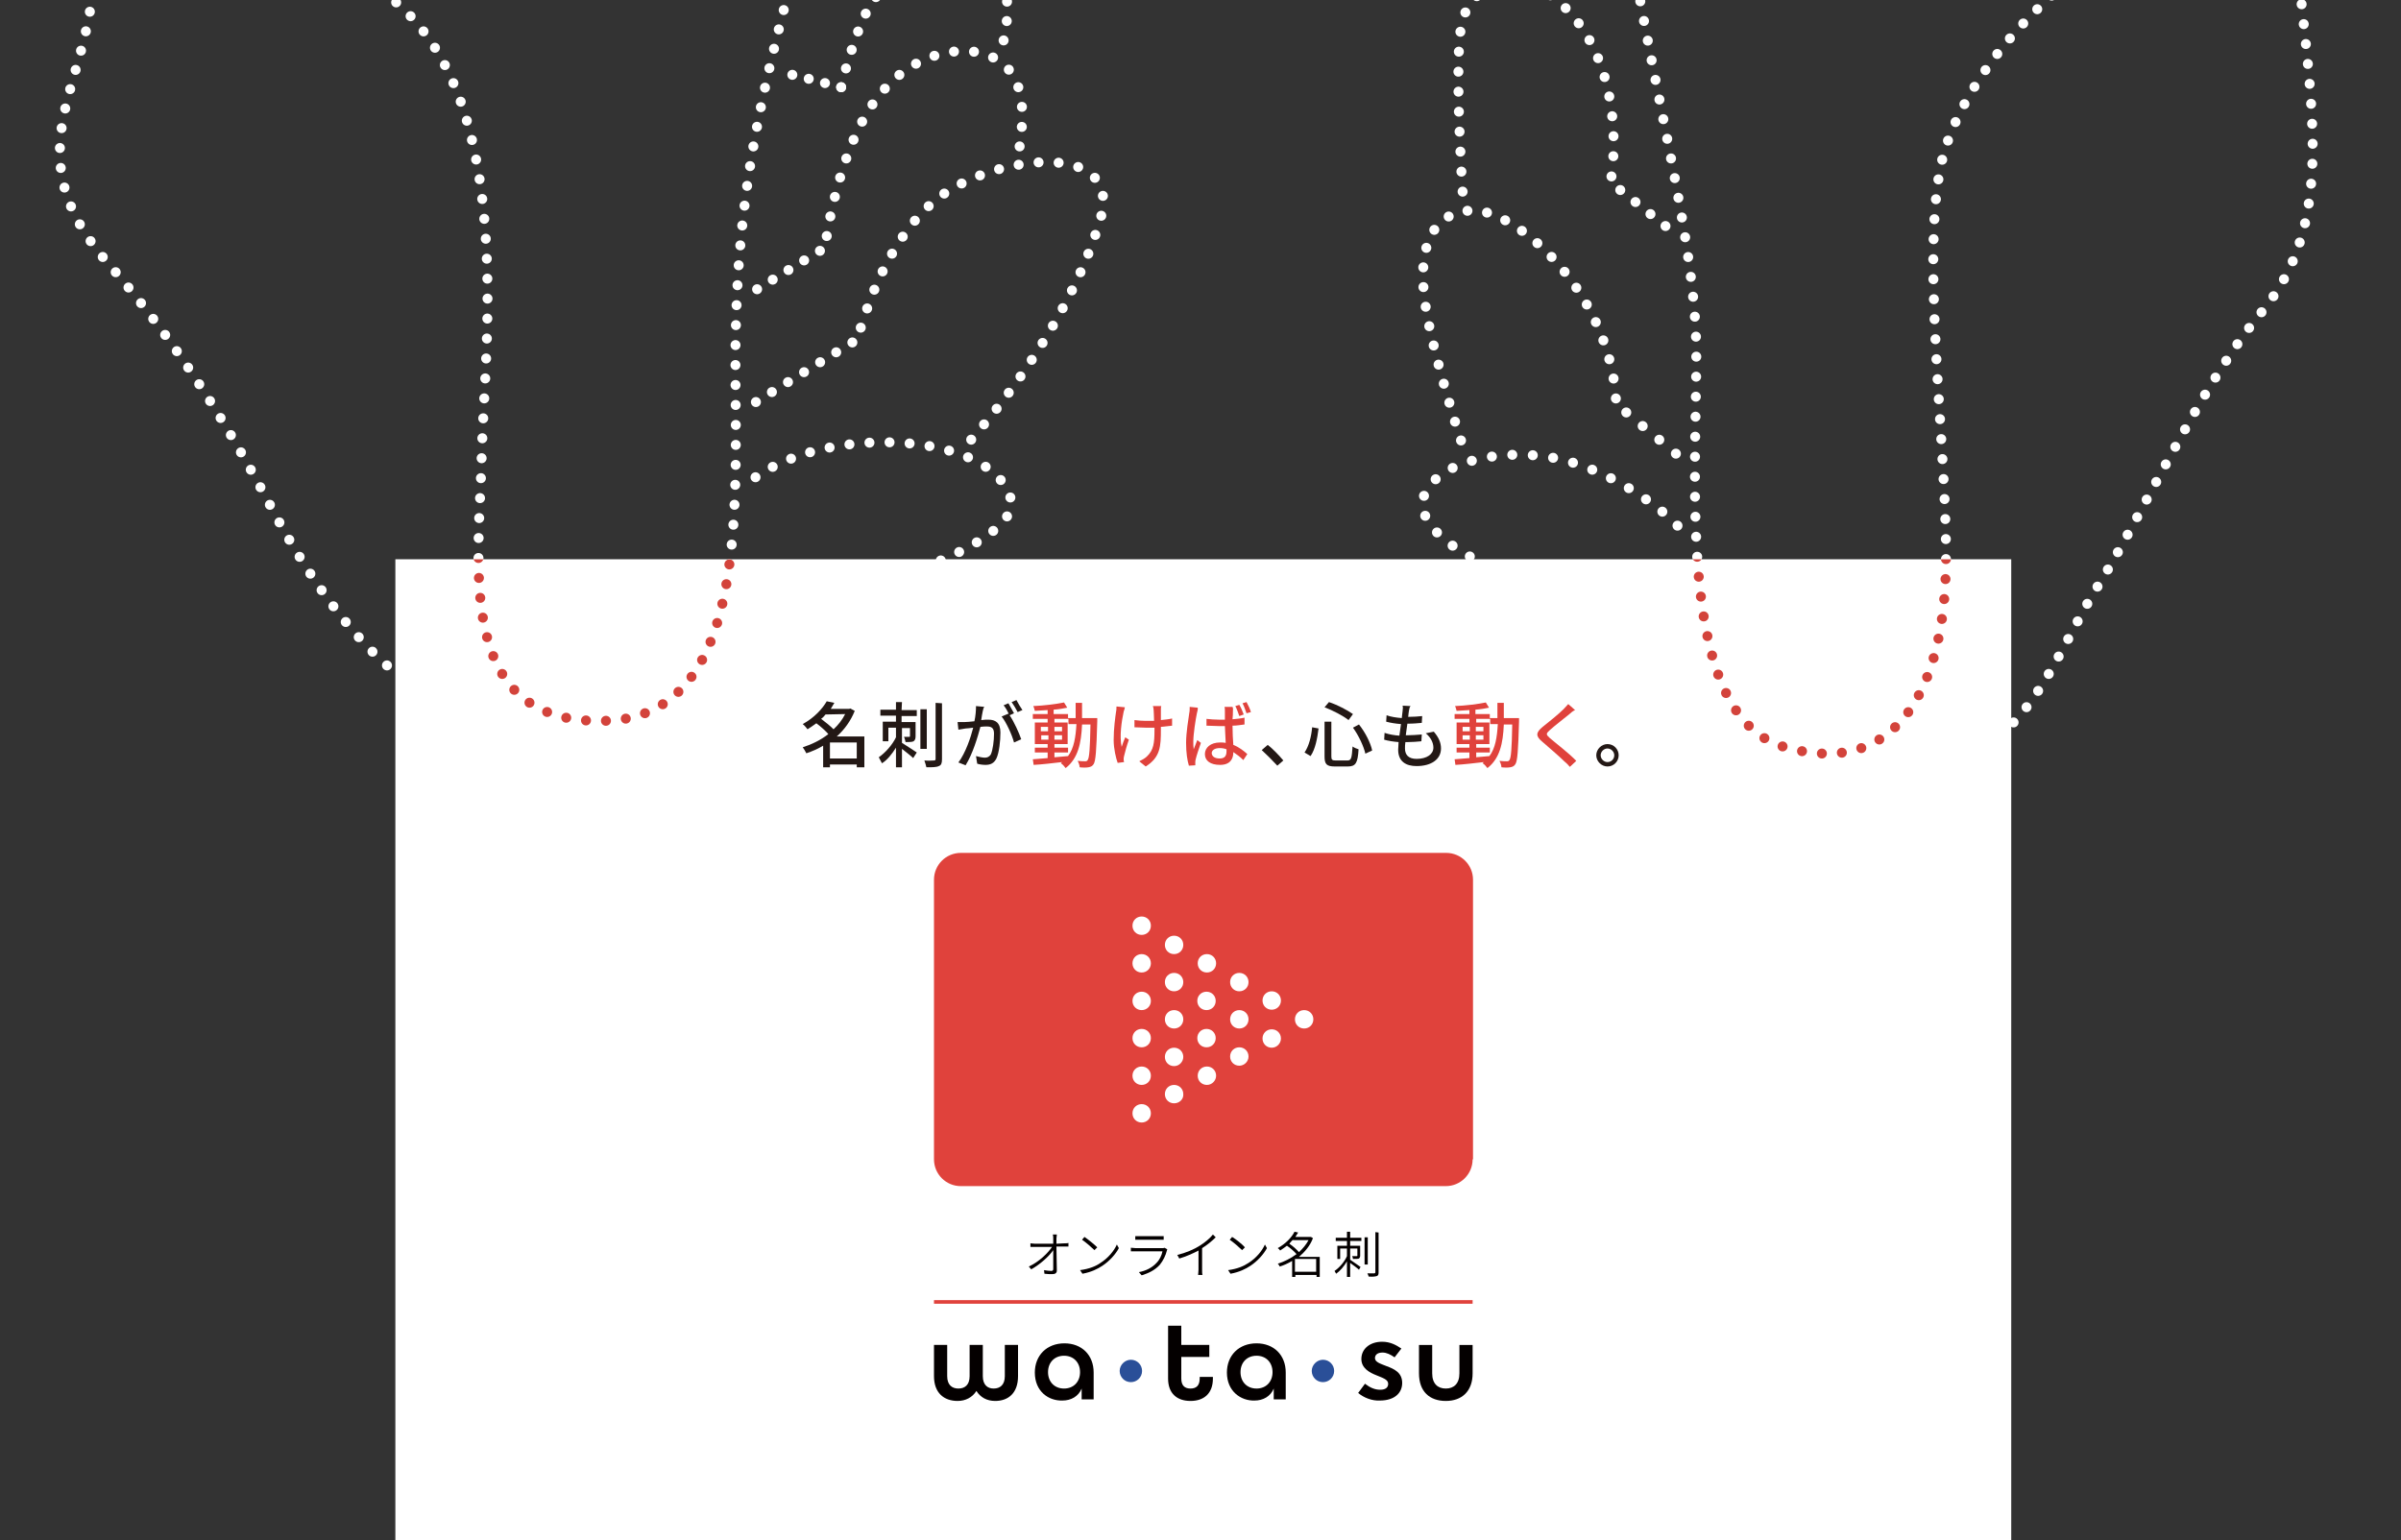 <?xml version="1.0" encoding="utf-8"?>
<!-- Generator: Adobe Illustrator 23.0.2, SVG Export Plug-In . SVG Version: 6.00 Build 0)  -->
<svg version="1.1" id="レイヤー_1" xmlns="http://www.w3.org/2000/svg" xmlns:xlink="http://www.w3.org/1999/xlink" x="0px"
	 y="0px" viewBox="0 0 600 385" style="enable-background:new 0 0 600 385;" xml:space="preserve">
<rect x="0" y="0" width="600" height="385" fill="#333333" stroke="none"/>
<style type="text/css">
	.st0{fill:none;}
	.st1{fill:none;stroke:#FFFFFF;stroke-width:2.5;stroke-linecap:round;stroke-linejoin:round;}
	.st2{fill:none;stroke:#FFFFFF;stroke-width:2.5;stroke-linecap:round;stroke-linejoin:round;stroke-dasharray:0,5.003;}
	.st3{fill:none;stroke:#FFFFFF;stroke-width:2.5;stroke-linecap:round;stroke-linejoin:round;stroke-dasharray:0,5;}
	.st4{fill:none;stroke:#FFFFFF;stroke-width:2.5;stroke-linecap:round;stroke-linejoin:round;stroke-dasharray:0,5.122;}
	.st5{fill:none;stroke:#FFFFFF;stroke-width:2.5;stroke-linecap:round;stroke-linejoin:round;stroke-dasharray:0,4.944;}
	.st6{fill:none;stroke:#FFFFFF;stroke-width:2.5;stroke-linecap:round;stroke-linejoin:round;stroke-dasharray:0,5.38;}
	.st7{fill:none;stroke:#FFFFFF;stroke-width:2.5;stroke-linecap:round;stroke-linejoin:round;stroke-dasharray:0,5;}
	.st8{fill:none;stroke:#FFFFFF;stroke-width:2.5;stroke-linecap:round;stroke-linejoin:round;stroke-dasharray:0,4.806;}
	.st9{fill:none;stroke:#FFFFFF;stroke-width:2.5;stroke-linecap:round;stroke-linejoin:round;stroke-dasharray:0,4.848;}
	.st10{fill:none;stroke:#FFFFFF;stroke-width:2.5;stroke-linecap:round;stroke-linejoin:round;stroke-dasharray:0,4.991;}
	.st11{fill:none;stroke:#FFFFFF;stroke-width:2.5;stroke-linecap:round;stroke-linejoin:round;stroke-dasharray:0,5.021;}
	.st12{fill:none;stroke:#FFFFFF;stroke-width:2.5;stroke-linecap:round;stroke-linejoin:round;stroke-dasharray:0,4.722;}
	.st13{fill:none;stroke:#FFFFFF;stroke-width:2.5;stroke-linecap:round;stroke-linejoin:round;stroke-dasharray:0,5.018;}
	.st14{fill:none;stroke:#FFFFFF;stroke-width:2.5;stroke-linecap:round;stroke-linejoin:round;stroke-dasharray:0,4.601;}
	.st15{fill:none;stroke:#FFFFFF;stroke-width:2.5;stroke-linecap:round;stroke-linejoin:round;stroke-dasharray:0,5.014;}
	.st16{fill:none;stroke:#FFFFFF;stroke-width:2.5;stroke-linecap:round;stroke-linejoin:round;stroke-dasharray:0,4.196;}
	.st17{fill:none;stroke:#FFFFFF;stroke-width:2.5;stroke-linecap:round;stroke-linejoin:round;stroke-dasharray:0,4.858;}
	.st18{fill:none;stroke:#FFFFFF;stroke-width:2.5;stroke-linecap:round;stroke-linejoin:round;stroke-dasharray:0,4.993;}
	.st19{fill:#FFFFFF;}
	.st20{fill:#231815;}
	.st21{fill:#E0423C;}
	.st22{fill:#040000;}
	.st23{fill:#2A4F98;}
	.st24{clip-path:url(#SVGID_2_);}
	.st25{fill:none;stroke:#D3433B;stroke-width:2.5;stroke-linecap:round;stroke-linejoin:round;}
	.st26{fill:none;stroke:#D3433B;stroke-width:2.5;stroke-linecap:round;stroke-linejoin:round;stroke-dasharray:0,5.003;}
	.st27{fill:none;stroke:#D3433B;stroke-width:2.5;stroke-linecap:round;stroke-linejoin:round;stroke-dasharray:0,4.991;}
</style>
<g>
	<g>
		<g>
			<line class="st0" x1="515" y1="-3.1" x2="515" y2="-3.1"/>
		</g>
		<g>
			<g>
				<line class="st1" x1="512.7" y1="-1.1" x2="512.7" y2="-1.1"/>
				<path class="st2" d="M509.1,2.3c-6.8,6.6-17.5,18.9-22.7,33.9c-7.8,22.7,0.9,78.3-0.2,108s-13.5,50.4-40.4,42.5
					c-26.8-7.9-21.9-64.9-21.9-98.5S407,2.2,402.4-51.9c-4.7-54.1,32.8-111.1,50.4-147c14-28.6,57.4-133,97.5-242.2
					c34.5-94,59.7-154,66.1-169"/>
				<line class="st1" x1="617.4" y1="-612.4" x2="617.4" y2="-612.4"/>
			</g>
		</g>
		<g>
			<line class="st0" x1="618" y1="-613.8" x2="618" y2="-613.8"/>
		</g>
	</g>
</g>
<g>
	<g>
		<line class="st3" x1="473.3" y1="185.3" x2="473.3" y2="185.3"/>
		<path class="st3" d="M476,186.6c26.6,11.4,37.1-22.5,48-39.7c11.2-17.7,25.8-50.4,41.1-68.8c15.2-18.4,14.1-40.3,10.7-71.1
			c-2.8-25.1-7.3-76-8.9-97.7c-1.9-25.7-9.6-54.6,24-125.5c31.8-67,109.3-201.6,117.8-216.2"/>
		<line class="st3" x1="709.4" y1="-433.6" x2="709.4" y2="-433.6"/>
	</g>
</g>
<g>
	<g>
		<g>
			<line class="st0" x1="369.9" y1="140.5" x2="369.9" y2="140.5"/>
		</g>
		<g>
			<g>
				<line class="st1" x1="367.3" y1="139.1" x2="367.3" y2="139.1"/>
				<path class="st4" d="M363,136.4c-4.6-3.3-9.3-8.2-6.8-13.3c4.5-9,23.2-11.7,36.7-7.5c10.7,3.3,19.7,9.7,24.5,14"/>
				<line class="st1" x1="419.2" y1="131.4" x2="419.2" y2="131.4"/>
			</g>
		</g>
		<g>
			<line class="st0" x1="421.5" y1="133.9" x2="421.5" y2="133.9"/>
		</g>
	</g>
</g>
<g>
	<g>
		<g>
			<line class="st0" x1="366.1" y1="112.9" x2="366.1" y2="112.9"/>
		</g>
		<g>
			<g>
				<line class="st1" x1="365.1" y1="110.1" x2="365.1" y2="110.1"/>
				<path class="st5" d="M363.6,105.4c-2.6-8.5-6.6-22.2-7.6-30.7c-1.7-12.9,1.9-21.9,12.1-22.1c9.8-0.2,32.1,17.8,35.5,44.5"/>
				<line class="st1" x1="403.8" y1="99.6" x2="403.8" y2="99.6"/>
			</g>
		</g>
		<g>
			<line class="st0" x1="403.9" y1="101.2" x2="403.9" y2="101.2"/>
		</g>
		<g>
			<g>
				<line class="st1" x1="406.4" y1="103.1" x2="406.4" y2="103.1"/>
				<line class="st6" x1="410.5" y1="106.5" x2="416.8" y2="111.7"/>
				<line class="st1" x1="418.8" y1="113.4" x2="418.8" y2="113.4"/>
			</g>
		</g>
		<g>
			<line class="st0" x1="420.9" y1="115.1" x2="420.9" y2="115.1"/>
		</g>
	</g>
</g>
<g>
	<g>
		<g>
			<line class="st0" x1="365.8" y1="52.6" x2="365.8" y2="52.6"/>
		</g>
		<g>
			<g>
				<line class="st1" x1="365.5" y1="47.9" x2="365.5" y2="47.9"/>
				<path class="st7" d="M365.2,42.9c-0.6-11.2-1.4-30.6,0.1-37.1c2-9.2,13.1-14.9,24.3-5.3C400,9.4,404.4,25.6,403,41.6"/>
				<line class="st1" x1="402.7" y1="44.1" x2="402.7" y2="44.1"/>
			</g>
		</g>
		<g>
			<line class="st0" x1="402.5" y1="45.6" x2="402.5" y2="45.6"/>
		</g>
		<g>
			<g>
				<line class="st1" x1="404.9" y1="47.5" x2="404.9" y2="47.5"/>
				<line class="st8" x1="408.7" y1="50.5" x2="414.3" y2="55"/>
				<line class="st1" x1="416.2" y1="56.5" x2="416.2" y2="56.5"/>
			</g>
		</g>
		<g>
			<line class="st0" x1="419" y1="58.7" x2="419" y2="58.7"/>
		</g>
	</g>
</g>
<g>
	<g>
		<g>
			<line class="st0" x1="369.8" y1="-4.9" x2="369.8" y2="-4.9"/>
		</g>
		<g>
			<g>
				<line class="st1" x1="369.6" y1="-7.8" x2="369.6" y2="-7.8"/>
				<path class="st9" d="M369.4-12.6c-0.1-5.3,0-11.7,1.4-14.1c2.6-4.3,15.4-15.5,31.3,12.7"/>
				<line class="st1" x1="403.2" y1="-11.9" x2="403.2" y2="-11.9"/>
			</g>
		</g>
		<g>
			<line class="st0" x1="406.2" y1="-7.2" x2="406.2" y2="-7.2"/>
		</g>
	</g>
</g>
<g>
	<g>
		<g>
			<line class="st0" x1="92.4" y1="-4" x2="92.4" y2="-4"/>
		</g>
		<g>
			<g>
				<line class="st1" x1="95" y1="-2.4" x2="95" y2="-2.4"/>
				<path class="st10" d="M99,0.6c30.1,25.7,22,86.8,21.4,112.6c-0.6,27.4-7.4,67.9,30.6,67c38-0.9,32.4-58.5,32.8-94.4
					c0.5-35.9,5.6-62.1,18.7-107.3c13.1-45.3,5.7-81.7-0.5-105.9c-10.3-40.4-34.5-87.7-53.2-139.4c-18.4-50.9-63.6-265.5-85-354.8"
					/>
				<line class="st1" x1="63.2" y1="-624" x2="63.2" y2="-624"/>
			</g>
		</g>
		<g>
			<line class="st0" x1="62.9" y1="-625.4" x2="62.9" y2="-625.4"/>
		</g>
	</g>
</g>
<g>
	<g>
		<g>
			<line class="st0" x1="186.4" y1="121.1" x2="186.4" y2="121.1"/>
		</g>
		<g>
			<g>
				<line class="st1" x1="188.8" y1="119.3" x2="188.8" y2="119.3"/>
				<path class="st11" d="M193.1,116.7c4.3-2.2,10.6-4.6,19-5.6c18.8-2.3,37.2,2.8,40.3,13.1c0,0,4.3,5.9-15,14.9"/>
				<line class="st1" x1="235.1" y1="140.1" x2="235.1" y2="140.1"/>
			</g>
		</g>
		<g>
			<line class="st0" x1="233.7" y1="140.7" x2="233.7" y2="140.7"/>
		</g>
	</g>
</g>
<g>
	<g>
		<g>
			<line class="st0" x1="186.3" y1="102" x2="186.3" y2="102"/>
		</g>
		<g>
			<g>
				<line class="st1" x1="188.9" y1="100.5" x2="188.9" y2="100.5"/>
				<line class="st12" x1="192.9" y1="98" x2="211" y2="86.8"/>
				<line class="st1" x1="213" y1="85.6" x2="213" y2="85.6"/>
			</g>
		</g>
		<g>
			<line class="st0" x1="214.3" y1="84.8" x2="214.3" y2="84.8"/>
		</g>
		<g>
			<g>
				<line class="st1" x1="215.1" y1="81.9" x2="215.1" y2="81.9"/>
				<path class="st13" d="M216.7,77.1c2.7-7.7,8-19.3,16.5-26.6c13.5-11.7,47.8-16.3,41.8,4.2c-7,23.8-24.1,45.6-30.7,53.3"/>
				<line class="st1" x1="242.7" y1="109.9" x2="242.7" y2="109.9"/>
			</g>
		</g>
		<g>
			<line class="st0" x1="241.7" y1="111.1" x2="241.7" y2="111.1"/>
		</g>
	</g>
</g>
<g>
	<g>
		<g>
			<line class="st0" x1="186.8" y1="73.8" x2="186.8" y2="73.8"/>
		</g>
		<g>
			<g>
				<line class="st1" x1="189.2" y1="72.3" x2="189.2" y2="72.3"/>
				<line class="st14" x1="193.1" y1="69.9" x2="202.9" y2="63.9"/>
				<line class="st1" x1="204.9" y1="62.7" x2="204.9" y2="62.7"/>
			</g>
		</g>
		<g>
			<line class="st0" x1="206.1" y1="62" x2="206.1" y2="62"/>
		</g>
		<g>
			<g>
				<line class="st1" x1="206.6" y1="59" x2="206.6" y2="59"/>
				<path class="st15" d="M207.5,54.1c1.5-7.1,4.3-17.8,9.3-26.1c9.5-15.7,23.8-16.6,29.9-14.3c5.6,2.2,10.1,7,8.4,20.5"/>
				<line class="st1" x1="254.8" y1="36.6" x2="254.8" y2="36.6"/>
			</g>
		</g>
		<g>
			<line class="st0" x1="251.4" y1="41.1" x2="251.4" y2="41.1"/>
		</g>
	</g>
</g>
<g>
	<g>
		<g>
			<line class="st0" x1="195" y1="17.2" x2="195" y2="17.2"/>
		</g>
		<g>
			<g>
				<line class="st1" x1="198" y1="18.7" x2="198" y2="18.7"/>
				<line class="st16" x1="202.1" y1="19.7" x2="208.2" y2="21.3"/>
				<line class="st1" x1="210.2" y1="21.8" x2="210.2" y2="21.8"/>
			</g>
		</g>
		<g>
			<line class="st0" x1="209.7" y1="24.7" x2="209.7" y2="24.7"/>
		</g>
		<g>
			<g>
				<line class="st1" x1="210.2" y1="21.8" x2="210.2" y2="21.8"/>
				<path class="st17" d="M211.4,17.1c0.9-3.1,2.1-6.9,3.7-11c4.4-10.9,15.1-19.8,28-17.4c9.4,1.7,9.1,12.9,8.2,19"/>
				<line class="st1" x1="250.8" y1="10.1" x2="250.8" y2="10.1"/>
			</g>
		</g>
		<g>
			<line class="st0" x1="250.4" y1="12.2" x2="250.4" y2="12.2"/>
		</g>
	</g>
</g>
<g>
	<g>
		<g>
			<line class="st0" x1="-152.7" y1="-633.8" x2="-152.7" y2="-633.8"/>
		</g>
		<g>
			<g>
				<line class="st1" x1="-151.4" y1="-631.1" x2="-151.4" y2="-631.1"/>
				<path class="st18" d="M-149.3-626.6c19.8,41.5,118.8,249.9,147.8,320.4c32.2,78.4,40.6,102.5,38.3,160.7
					c-1.7,42.3-9.4,130.2-16,156.1c-4.6,18.1-13,33.3,6.2,55.2c19.1,21.9,31.7,43.9,41.1,61.6c8.9,16.8,29,49.1,52.9,50.8"/>
				<line class="st1" x1="123.5" y1="178.3" x2="123.5" y2="178.3"/>
			</g>
		</g>
		<g>
			<line class="st0" x1="124.9" y1="178.2" x2="124.9" y2="178.2"/>
		</g>
	</g>
</g>
<rect x="98.8" y="139.8" class="st19" width="403.8" height="245.2"/>
<g>
	<path class="st20" d="M215.8,191.8h-1.7v-0.7h-6.7v0.7h-1.7v-5.4c-1.3,0.8-2.7,1.4-4.2,1.9c-0.2-0.4-0.6-1.1-0.9-1.5
		c2.2-0.7,4.5-1.8,6.4-3.3c-0.7-0.8-1.9-1.9-3-2.7c-0.7,0.5-1.4,1-2.2,1.5c-0.3-0.4-0.8-1-1.2-1.3c2.9-1.6,4.9-3.8,6-5.7l1.9,0.4
		c-0.3,0.5-0.6,1-0.9,1.5h4.6l0.3-0.1l1.1,0.6c-1,2.5-2.6,4.7-4.5,6.4h6.9v7.7L215.8,191.8L215.8,191.8z M206.3,178.6
		c-0.3,0.4-0.7,0.8-1.1,1.1c1.1,0.8,2.3,1.8,3.1,2.6c1.2-1.1,2.2-2.4,2.9-3.8L206.3,178.6L206.3,178.6z M214.1,189.6v-4h-6.7v4
		H214.1z"/>
	<path class="st20" d="M225.3,177.5h3.8v1.5h-3.8v1.5h3.5v3.5c0,0.6-0.1,1-0.5,1.3c-0.4,0.2-1.1,0.2-2,0.2c-0.1-0.4-0.2-0.9-0.4-1.3
		c0.6,0,1.1,0,1.3,0s0.2-0.1,0.2-0.2v-2h-2v3.7c1,0.6,3.1,2,3.7,2.4l-0.9,1.4c-0.6-0.6-1.8-1.5-2.8-2.3v4.6h-1.5v-4.9
		c-1,1.6-2.2,3.1-3.5,3.9c-0.2-0.4-0.6-1.1-0.8-1.5c1.6-1.1,3.4-3.1,4.3-5v-2.4H222v3.4h-1.4v-4.9h3.3v-1.5H220v-1.5h3.9v-1.9h1.5
		L225.3,177.5L225.3,177.5z M231.6,187.2H230v-9.9h1.6V187.2z M235.4,175.8v14c0,1-0.2,1.5-0.8,1.7c-0.6,0.3-1.6,0.3-3.1,0.3
		c-0.1-0.4-0.3-1.2-0.5-1.7c1.1,0.1,2.1,0,2.4,0c0.3,0,0.4-0.1,0.4-0.4v-14L235.4,175.8L235.4,175.8z"/>
	<path class="st20" d="M245.6,177.7c-0.1,0.6-0.3,1.4-0.4,2.3c0.7-0.1,1.4-0.1,1.8-0.1c1.7,0,3,0.7,3,3.2c0,2.1-0.3,5-1,6.5
		c-0.6,1.2-1.5,1.6-2.7,1.6c-0.7,0-1.5-0.1-2.1-0.3l-0.3-1.9c0.7,0.2,1.7,0.4,2.2,0.4c0.6,0,1.1-0.2,1.5-0.8
		c0.5-1.1,0.8-3.4,0.8-5.2c0-1.5-0.7-1.8-1.8-1.8c-0.4,0-1,0-1.6,0.1c-0.7,2.6-1.9,6.7-3.7,9.6l-1.8-0.7c1.8-2.4,3.1-6.3,3.7-8.7
		c-0.8,0.1-1.5,0.2-1.9,0.2c-0.4,0.1-1.3,0.2-1.8,0.3l-0.2-1.9c0.6,0,1.1,0,1.7,0c0.6,0,1.5-0.1,2.5-0.2c0.3-1.3,0.4-2.7,0.4-3.8
		l2.1,0.2C245.8,176.8,245.7,177.3,245.6,177.7z M253.4,178.3l-1.1,0.5c1.1,1.6,2.4,4.5,2.9,6l-1.8,0.8c-0.5-1.9-1.9-5-3.1-6.5
		l1.7-0.7l0.1,0.1c-0.3-0.7-0.8-1.6-1.3-2.2l1.2-0.5C252.4,176.5,253,177.6,253.4,178.3z M255.5,177.5l-1.2,0.5
		c-0.4-0.8-1-1.8-1.5-2.5l1.2-0.5C254.4,175.8,255.1,176.9,255.5,177.5z"/>
	<path class="st21" d="M274.2,179.5c0,0,0,0.6,0,0.8c-0.2,7.4-0.4,9.9-0.9,10.7c-0.3,0.5-0.7,0.7-1.3,0.8c-0.5,0.1-1.4,0.1-2.2,0
		c0-0.4-0.2-1.1-0.5-1.6c0.8,0.1,1.6,0.1,1.9,0.1s0.5-0.1,0.6-0.3c0.4-0.5,0.6-2.8,0.7-8.9h-2.1c-0.2,4.7-1,8.5-4.1,10.9
		c-0.3-0.4-0.8-1-1.2-1.2c0.1-0.1,0.2-0.2,0.3-0.3c-2.6,0.3-5.1,0.6-7.1,0.7l-0.2-1.4c1-0.1,2.3-0.2,3.7-0.3v-1.4h-3.2v-1.2h3.2V186
		h-3.2v-5.4h3.2v-0.9h-3.7v-1.2h3.7v-1c-1.1,0.1-2.2,0.1-3.2,0.2c-0.1-0.3-0.2-0.9-0.4-1.2c2.6-0.1,5.8-0.5,7.7-0.9l0.8,1.3
		c-0.9,0.2-2.1,0.4-3.4,0.5v1.1h3.6v1h1.9c0-1.2,0-2.5,0-3.8h1.6c0,1.3,0,2.6,0,3.8L274.2,179.5L274.2,179.5z M260.1,182.8h1.8v-1.1
		h-1.8V182.8z M262,184.9v-1.1h-1.8v1.1H262z M263.5,189.3c1.1-0.1,2.3-0.2,3.4-0.3c1.5-2,1.9-4.7,2.1-8h-2v-1.3h-3.5v0.9h3.3v5.4
		h-3.3v0.9h3.4v1.2h-3.4V189.3z M265.4,182.8v-1.1h-1.9v1.1H265.4z M263.5,183.8v1.1h1.9v-1.1H263.5z"/>
	<path class="st21" d="M280.8,177.9c-0.5,2.3-1.1,6.2-0.5,8.8c0.2-0.7,0.6-1.7,0.9-2.4l0.9,0.6c-0.5,1.4-1,3.2-1.2,4.1
		c-0.1,0.3-0.1,0.6-0.1,0.8s0,0.4,0.1,0.7l-1.6,0.2c-0.4-1.1-1-3.5-1-5.7c0-2.9,0.4-5.7,0.6-7.1c0.1-0.4,0.1-1,0.1-1.3l2.1,0.2
		C281.1,177,280.9,177.6,280.8,177.9z M290.1,177.5c0,0.4,0,1.4,0,2.5c1-0.1,2-0.2,2.8-0.4v1.8c-0.8,0.1-1.7,0.2-2.8,0.3
		c0,0.3,0,0.5,0,0.7c0,4.1-0.1,6.9-3.8,9.2l-1.6-1.3c0.6-0.3,1.4-0.7,1.9-1.2c1.7-1.6,1.9-3.4,1.9-6.6c0-0.2,0-0.4,0-0.6
		c-0.7,0-1.5,0-2.2,0c-0.8,0-2-0.1-2.8-0.1V180c0.8,0.1,1.8,0.2,2.8,0.2c0.7,0,1.4,0,2.1,0c0-1.1-0.1-2.2-0.1-2.6
		c0-0.4-0.1-0.9-0.2-1.1h2.1C290.1,176.7,290.1,177.1,290.1,177.5z"/>
	<path class="st21" d="M299.1,178.3c-0.3,1.4-0.9,5.2-0.9,7.1c0,0.6,0,1.3,0.1,1.9c0.3-0.7,0.6-1.6,0.9-2.3l0.9,0.7
		c-0.5,1.4-1.1,3.2-1.3,4.1c-0.1,0.3-0.1,0.6-0.1,0.8s0,0.4,0,0.7l-1.6,0.1c-0.4-1.3-0.7-3.2-0.7-5.7c0-2.6,0.6-6.1,0.8-7.5
		c0.1-0.4,0.1-1,0.1-1.5l2,0.2C299.4,177.2,299.2,177.9,299.1,178.3z M308.1,177.8c0,0.4,0,1.2-0.1,2c1.1-0.1,2.1-0.2,3-0.4v1.7
		c-0.9,0.1-1.9,0.3-3,0.3c0,1.8,0.1,3.4,0.2,4.8c1.5,0.6,2.6,1.5,3.5,2.3l-1,1.5c-0.8-0.8-1.6-1.4-2.5-2v0.1c0,1.6-0.8,3.1-3.3,3.1
		c-2.4,0-3.8-1-3.8-2.7c0-1.6,1.4-2.9,3.8-2.9c0.5,0,1,0,1.4,0.1c-0.1-1.3-0.1-2.8-0.2-4.2c-0.5,0-1,0-1.5,0c-1,0-2-0.1-3.1-0.1
		v-1.7c1,0.1,2,0.2,3.1,0.2c0.5,0,1,0,1.5,0c0-0.9,0-1.7,0-2.1c0-0.3,0-0.8-0.1-1.1h2C308.2,177.1,308.1,177.5,308.1,177.8z
		 M304.8,189.6c1.3,0,1.7-0.7,1.7-1.8c0-0.1,0-0.3,0-0.5c-0.5-0.2-1.1-0.3-1.7-0.3c-1.2,0-2,0.5-2,1.3
		C302.9,189.2,303.7,189.6,304.8,189.6z M310.8,178.6l-1.1,0.4c-0.3-0.8-0.6-1.8-1-2.5l1-0.3C310.1,176.8,310.5,177.8,310.8,178.6z
		 M312.6,178l-1.1,0.3c-0.3-0.8-0.6-1.8-1-2.5l1-0.3C311.9,176.2,312.4,177.3,312.6,178z"/>
	<path class="st20" d="M315.3,187.5l1.5-1.3c1.3,1,2.9,2.7,3.9,3.9l-1.5,1.3C318,190.1,316.5,188.6,315.3,187.5z"/>
	<path class="st20" d="M329.5,182.1c-0.3,2.4-0.8,5.2-2,6.9l-1.5-0.9c1.1-1.6,1.7-4,1.9-6.3L329.5,182.1z M332.7,180.4v8.7
		c0,0.8,0.2,1,1.1,1h2.9c1,0,1.1-0.6,1.3-3.5c0.4,0.3,1.1,0.6,1.5,0.7c-0.2,3.4-0.7,4.3-2.7,4.3h-3.2c-2.1,0-2.6-0.6-2.6-2.5v-8.7
		H332.7z M332.1,175.5c2.1,0.7,4.6,2,6,3L337,180c-1.4-1.1-3.9-2.4-6-3.2L332.1,175.5z M339.6,181.1c1.6,2,2.9,4.6,3.3,6.5l-1.7,0.8
		c-0.4-1.8-1.7-4.6-3.1-6.5L339.6,181.1z"/>
	<path class="st20" d="M352.1,177.6c-0.1,0.4-0.1,0.9-0.2,1.6c1.3,0,2.5-0.1,3.5-0.2l-0.1,1.7c-1.1,0.1-2.1,0.2-3.6,0.2l0,0
		c-0.1,0.9-0.3,1.9-0.4,2.9c0.1,0,0.2,0,0.3,0c1.2,0,2.4-0.1,3.7-0.2l-0.1,1.7c-1.1,0.1-2.2,0.2-3.3,0.2c-0.2,0-0.4,0-0.7,0
		c-0.1,0.6-0.1,1.2-0.1,1.6c0,1.6,0.9,2.6,2.9,2.6c2.6,0,4.2-1.2,4.2-2.8c0-1.2-0.6-2.5-1.9-3.6l2-0.4c1.2,1.4,1.8,2.7,1.8,4.2
		c0,2.7-2.4,4.4-6.1,4.4c-2.6,0-4.6-1.1-4.6-4.1c0-0.5,0.1-1.1,0.1-1.9c-1.3-0.1-2.6-0.3-3.6-0.6l0.1-1.7c1.2,0.4,2.4,0.6,3.7,0.7
		c0.1-0.9,0.3-1.9,0.4-2.9c-1.3-0.1-2.6-0.3-3.7-0.6l0.1-1.6c1.1,0.4,2.5,0.6,3.8,0.7c0.1-0.6,0.1-1.2,0.2-1.7
		c0.1-0.7,0.1-1.1,0-1.4l2,0.1C352.2,176.8,352.2,177.2,352.1,177.6z"/>
	<path class="st21" d="M379.6,179.5c0,0,0,0.6,0,0.8c-0.2,7.4-0.4,9.9-0.9,10.7c-0.3,0.5-0.7,0.7-1.3,0.8c-0.5,0.1-1.4,0.1-2.2,0
		c0-0.4-0.2-1.1-0.5-1.6c0.8,0.1,1.6,0.1,1.9,0.1s0.5-0.1,0.6-0.3c0.4-0.5,0.6-2.8,0.7-8.9h-2.1c-0.2,4.7-1,8.5-4.1,10.9
		c-0.3-0.4-0.8-1-1.2-1.2c0.1-0.1,0.2-0.2,0.3-0.3c-2.6,0.3-5.1,0.6-7.1,0.7l-0.2-1.4c1-0.1,2.3-0.2,3.7-0.3v-1.4H364v-1.2h3.2V186
		H364v-5.4h3.2v-0.9h-3.7v-1.2h3.7v-1c-1.1,0.1-2.2,0.1-3.2,0.2c-0.1-0.3-0.2-0.9-0.4-1.2c2.6-0.1,5.8-0.5,7.7-0.9l0.8,1.3
		c-0.9,0.2-2.1,0.4-3.4,0.5v1.1h3.6v1h1.9c0-1.2,0-2.5,0-3.8h1.6c0,1.3,0,2.6,0,3.8L379.6,179.5L379.6,179.5z M365.5,182.8h1.8v-1.1
		h-1.8V182.8z M367.3,184.9v-1.1h-1.8v1.1H367.3z M368.8,189.3c1.1-0.1,2.2-0.2,3.4-0.3c1.5-2,1.9-4.7,2.1-8h-1.9v-1.3h-3.5v0.9h3.3
		v5.4h-3.3v0.9h3.4v1.2h-3.4v1.2L368.8,189.3L368.8,189.3z M370.7,182.8v-1.1h-1.9v1.1H370.7z M368.8,183.8v1.1h1.9v-1.1H368.8z"/>
	<path class="st21" d="M392.2,178.5c-1.2,1-3.7,2.9-4.9,4c-1,0.9-1,1.1,0,2c1.5,1.3,4.8,3.8,6.6,5.7l-1.6,1.5
		c-0.4-0.5-0.9-1-1.4-1.4c-1.2-1.2-3.9-3.5-5.5-4.9c-1.7-1.4-1.6-2.3,0.1-3.7c1.4-1.1,4-3.2,5.2-4.4c0.4-0.4,0.9-1,1.2-1.3l1.7,1.5
		C393.1,177.7,392.5,178.2,392.2,178.5z"/>
	<path class="st20" d="M404.5,188.8c0,1.5-1.2,2.8-2.8,2.8c-1.5,0-2.8-1.3-2.8-2.8s1.3-2.8,2.8-2.8
		C403.3,186,404.5,187.3,404.5,188.8z M403.4,188.8c0-0.9-0.8-1.7-1.7-1.7c-0.9,0-1.7,0.8-1.7,1.7s0.8,1.7,1.7,1.7
		C402.7,190.5,403.4,189.7,403.4,188.8z"/>
</g>
<g>
	<g>
		<path class="st21" d="M368,289.8c0,3.7-3,6.7-6.7,6.7H240.1c-3.7,0-6.7-3-6.7-6.7v-69.9c0-3.7,3-6.7,6.7-6.7h121.3
			c3.7,0,6.7,3,6.7,6.7v69.9H368z"/>
		<g>
			<g>
				<circle class="st19" cx="325.9" cy="254.8" r="2"/>
				<path class="st19" d="M325.9,257.1c-1.3,0-2.3-1-2.3-2.3s1-2.3,2.3-2.3s2.3,1,2.3,2.3S327.2,257.1,325.9,257.1z M325.9,253.2
					c-0.9,0-1.6,0.7-1.6,1.6c0,0.9,0.7,1.6,1.6,1.6s1.6-0.7,1.6-1.6C327.5,253.9,326.8,253.2,325.9,253.2z"/>
			</g>
			<g>
				<g>
					<circle class="st19" cx="317.8" cy="250.1" r="2"/>
					<path class="st19" d="M317.8,252.4c-1.3,0-2.3-1-2.3-2.3s1-2.3,2.3-2.3s2.3,1,2.3,2.3S319.1,252.4,317.8,252.4z M317.8,248.5
						c-0.9,0-1.6,0.7-1.6,1.6c0,0.9,0.7,1.6,1.6,1.6s1.6-0.7,1.6-1.6S318.7,248.5,317.8,248.5z"/>
				</g>
				<g>
					<circle class="st19" cx="317.8" cy="259.5" r="2"/>
					<path class="st19" d="M317.8,261.9c-1.3,0-2.3-1-2.3-2.3s1-2.3,2.3-2.3s2.3,1,2.3,2.3C320.1,260.8,319.1,261.9,317.8,261.9z
						 M317.8,257.9c-0.9,0-1.6,0.7-1.6,1.6s0.7,1.6,1.6,1.6s1.6-0.7,1.6-1.6C319.4,258.7,318.7,257.9,317.8,257.9z"/>
				</g>
			</g>
			<g>
				<g>
					<circle class="st19" cx="309.7" cy="245.5" r="2"/>
					<path class="st19" d="M309.7,247.8c-1.3,0-2.3-1-2.3-2.3s1-2.3,2.3-2.3s2.3,1,2.3,2.3S311,247.8,309.7,247.8z M309.7,243.9
						c-0.9,0-1.6,0.7-1.6,1.6c0,0.9,0.7,1.6,1.6,1.6s1.6-0.7,1.6-1.6C311.3,244.6,310.6,243.9,309.7,243.9z"/>
				</g>
				<g>
					<circle class="st19" cx="309.7" cy="254.8" r="2"/>
					<path class="st19" d="M309.7,257.1c-1.3,0-2.3-1-2.3-2.3s1-2.3,2.3-2.3s2.3,1,2.3,2.3S311,257.1,309.7,257.1z M309.7,253.2
						c-0.9,0-1.6,0.7-1.6,1.6c0,0.9,0.7,1.6,1.6,1.6s1.6-0.7,1.6-1.6C311.3,253.9,310.6,253.2,309.7,253.2z"/>
				</g>
				<g>
					<circle class="st19" cx="309.7" cy="264.1" r="2"/>
					<path class="st19" d="M309.7,266.4c-1.3,0-2.3-1-2.3-2.3s1-2.3,2.3-2.3s2.3,1,2.3,2.3S310.9,266.4,309.7,266.4z M309.7,262.5
						c-0.9,0-1.6,0.7-1.6,1.6s0.7,1.6,1.6,1.6s1.6-0.7,1.6-1.6S310.5,262.5,309.7,262.5z"/>
				</g>
			</g>
			<g>
				<g>
					<circle class="st19" cx="301.5" cy="250.2" r="2"/>
					<path class="st19" d="M301.5,252.5c-1.3,0-2.3-1-2.3-2.3s1-2.3,2.3-2.3s2.3,1,2.3,2.3S302.8,252.5,301.5,252.5z M301.5,248.6
						c-0.9,0-1.6,0.7-1.6,1.6c0,0.9,0.7,1.6,1.6,1.6s1.6-0.7,1.6-1.6S302.4,248.6,301.5,248.6z"/>
				</g>
				<g>
					<circle class="st19" cx="301.6" cy="240.8" r="2"/>
					<path class="st19" d="M301.6,243.1c-1.3,0-2.3-1-2.3-2.3s1-2.3,2.3-2.3s2.3,1,2.3,2.3S302.9,243.1,301.6,243.1z M301.6,239.2
						c-0.9,0-1.6,0.7-1.6,1.6c0,0.9,0.7,1.6,1.6,1.6s1.6-0.7,1.6-1.6S302.4,239.2,301.6,239.2z"/>
				</g>
				<g>
					<circle class="st19" cx="301.5" cy="259.5" r="2"/>
					<path class="st19" d="M301.5,261.8c-1.3,0-2.3-1-2.3-2.3s1-2.3,2.3-2.3s2.3,1,2.3,2.3S302.8,261.8,301.5,261.8z M301.5,257.9
						c-0.9,0-1.6,0.7-1.6,1.6s0.7,1.6,1.6,1.6s1.6-0.7,1.6-1.6S302.4,257.9,301.5,257.9z"/>
				</g>
				<g>
					<circle class="st19" cx="301.6" cy="268.8" r="2"/>
					<path class="st19" d="M301.6,271.2c-1.3,0-2.3-1-2.3-2.3s1-2.3,2.3-2.3s2.3,1,2.3,2.3C303.9,270.1,302.9,271.2,301.6,271.2z
						 M301.6,267.3c-0.9,0-1.6,0.7-1.6,1.6s0.7,1.6,1.6,1.6s1.6-0.7,1.6-1.6S302.4,267.3,301.6,267.3z"/>
				</g>
			</g>
			<g>
				<g>
					<circle class="st19" cx="293.4" cy="254.8" r="2"/>
					<path class="st19" d="M293.4,257.1c-1.3,0-2.3-1-2.3-2.3s1-2.3,2.3-2.3s2.3,1,2.3,2.3S294.7,257.1,293.4,257.1z M293.4,253.2
						c-0.9,0-1.6,0.7-1.6,1.6c0,0.9,0.7,1.6,1.6,1.6s1.6-0.7,1.6-1.6C295,253.9,294.3,253.2,293.4,253.2z"/>
				</g>
				<g>
					<circle class="st19" cx="293.4" cy="245.5" r="2"/>
					<path class="st19" d="M293.4,247.8c-1.3,0-2.3-1-2.3-2.3s1-2.3,2.3-2.3s2.3,1,2.3,2.3C295.7,246.8,294.7,247.8,293.4,247.8z
						 M293.4,243.9c-0.9,0-1.6,0.7-1.6,1.6s0.7,1.6,1.6,1.6s1.6-0.7,1.6-1.6S294.3,243.9,293.4,243.9z"/>
				</g>
				<g>
					<circle class="st19" cx="293.4" cy="236.2" r="2"/>
					<path class="st19" d="M293.4,238.5c-1.3,0-2.3-1-2.3-2.3s1-2.3,2.3-2.3s2.3,1,2.3,2.3S294.7,238.5,293.4,238.5z M293.4,234.6
						c-0.9,0-1.6,0.7-1.6,1.6c0,0.9,0.7,1.6,1.6,1.6s1.6-0.7,1.6-1.6S294.3,234.6,293.4,234.6z"/>
				</g>
				<g>
					<circle class="st19" cx="293.4" cy="264.2" r="2"/>
					<path class="st19" d="M293.4,266.5c-1.3,0-2.3-1-2.3-2.3s1-2.3,2.3-2.3s2.3,1,2.3,2.3C295.7,265.4,294.7,266.5,293.4,266.5z
						 M293.4,262.6c-0.9,0-1.6,0.7-1.6,1.6s0.7,1.6,1.6,1.6s1.6-0.7,1.6-1.6S294.3,262.6,293.4,262.6z"/>
				</g>
				<g>
					<circle class="st19" cx="293.4" cy="273.5" r="2"/>
					<path class="st19" d="M293.4,275.8c-1.3,0-2.3-1-2.3-2.3s1-2.3,2.3-2.3s2.3,1,2.3,2.3C295.8,274.8,294.7,275.8,293.4,275.8z
						 M293.4,271.9c-0.9,0-1.6,0.7-1.6,1.6s0.7,1.6,1.6,1.6s1.6-0.7,1.6-1.6S294.3,271.9,293.4,271.9z"/>
				</g>
			</g>
			<g>
				<g>
					<circle class="st19" cx="285.3" cy="231.4" r="2"/>
					<path class="st19" d="M285.3,233.7c-1.3,0-2.3-1-2.3-2.3s1-2.3,2.3-2.3s2.3,1,2.3,2.3S286.6,233.7,285.3,233.7z M285.3,229.8
						c-0.9,0-1.6,0.7-1.6,1.6c0,0.9,0.7,1.6,1.6,1.6s1.6-0.7,1.6-1.6S286.2,229.8,285.3,229.8z"/>
				</g>
				<g>
					<circle class="st19" cx="285.3" cy="278.3" r="2"/>
					<path class="st19" d="M285.3,280.6c-1.3,0-2.3-1-2.3-2.3s1-2.3,2.3-2.3s2.3,1,2.3,2.3S286.6,280.6,285.3,280.6z M285.3,276.7
						c-0.9,0-1.6,0.7-1.6,1.6s0.7,1.6,1.6,1.6s1.6-0.7,1.6-1.6S286.2,276.7,285.3,276.7z"/>
				</g>
				<g>
					<circle class="st19" cx="285.3" cy="268.9" r="2"/>
					<path class="st19" d="M285.3,271.2c-1.3,0-2.3-1-2.3-2.3s1-2.3,2.3-2.3s2.3,1,2.3,2.3S286.6,271.2,285.3,271.2z M285.3,267.3
						c-0.9,0-1.6,0.7-1.6,1.6s0.7,1.6,1.6,1.6s1.6-0.7,1.6-1.6S286.2,267.3,285.3,267.3z"/>
				</g>
				<g>
					<circle class="st19" cx="285.3" cy="259.5" r="2"/>
					<path class="st19" d="M285.3,261.8c-1.3,0-2.3-1-2.3-2.3s1-2.3,2.3-2.3s2.3,1,2.3,2.3S286.6,261.8,285.3,261.8z M285.3,257.9
						c-0.9,0-1.6,0.7-1.6,1.6s0.7,1.6,1.6,1.6s1.6-0.7,1.6-1.6S286.2,257.9,285.3,257.9z"/>
				</g>
				<g>
					<circle class="st19" cx="285.3" cy="250.1" r="2"/>
					<path class="st19" d="M285.3,252.5c-1.3,0-2.3-1-2.3-2.3s1-2.3,2.3-2.3s2.3,1,2.3,2.3S286.6,252.5,285.3,252.5z M285.3,248.6
						c-0.9,0-1.6,0.7-1.6,1.6c0,0.9,0.7,1.6,1.6,1.6s1.6-0.7,1.6-1.6S286.2,248.6,285.3,248.6z"/>
				</g>
				<g>
					<circle class="st19" cx="285.3" cy="240.8" r="2"/>
					<path class="st19" d="M285.3,243.1c-1.3,0-2.3-1-2.3-2.3s1-2.3,2.3-2.3s2.3,1,2.3,2.3S286.6,243.1,285.3,243.1z M285.3,239.2
						c-0.9,0-1.6,0.7-1.6,1.6c0,0.9,0.7,1.6,1.6,1.6s1.6-0.7,1.6-1.6S286.2,239.2,285.3,239.2z"/>
				</g>
			</g>
		</g>
	</g>
	<g>
		<g>
			<path class="st22" d="M233.4,344v-7.8h3.3v7.8c0,2.2,1.2,3.1,2.8,3.1s2.8-0.9,2.8-3.1v-7.8h3.3v7.8c0,2.2,1.2,3.1,2.7,3.1
				c1.6,0,2.8-0.9,2.8-3.1v-7.8h3.3v7.8c0,4.3-2.5,6.2-5.7,6.2c-2.1,0-3.7-0.9-4.7-2.5c-1,1.6-2.7,2.5-4.7,2.5
				C235.9,350.2,233.4,348.2,233.4,344z"/>
			<path class="st22" d="M258.6,343.1c0-4.3,3-7.3,7.4-7.3c4.3,0,7.3,2.9,7.3,7.3v6.7h-3v-2.7c-0.8,2-2.7,3-4.8,3
				C262,350.2,258.6,347.8,258.6,343.1z M269.9,343c0-2.4-1.6-4.1-4-4.1s-4,1.7-4,4.1s1.6,4.1,4,4.1S269.9,345.4,269.9,343z"/>
			<path class="st23" d="M285.4,342.7c0,1.6-1.3,2.8-2.8,2.8c-1.6,0-2.8-1.3-2.8-2.8s1.3-2.8,2.8-2.8
				C284.2,339.9,285.4,341.2,285.4,342.7z"/>
			<path class="st22" d="M291.9,344.6v-13.2h3.3v4.8h7v3h-7v5.4c0,1.8,0.9,2.5,2.3,2.5s2.3-0.7,2.3-2.5v-0.4h3.3v0.4
				c0,3.8-2.3,5.6-5.6,5.6S291.9,348.4,291.9,344.6z"/>
			<path class="st22" d="M306.6,343.1c0-4.3,3-7.3,7.4-7.3c4.3,0,7.3,2.9,7.3,7.3v6.7h-3v-2.7c-0.8,2-2.7,3-4.8,3
				C310.1,350.2,306.6,347.8,306.6,343.1z M318,343c0-2.4-1.6-4.1-4-4.1s-4,1.7-4,4.1s1.6,4.1,4,4.1S318,345.4,318,343z"/>
			<path class="st23" d="M333.4,342.7c0,1.6-1.3,2.8-2.8,2.8c-1.6,0-2.8-1.3-2.8-2.8s1.3-2.8,2.8-2.8
				C332.2,339.9,333.4,341.2,333.4,342.7z"/>
			<path class="st22" d="M354.6,343.3v-7.1h3.3v7.1c0,2.6,1.4,3.8,3.4,3.8s3.4-1.2,3.4-3.8v-7.1h3.3v7.1c0,4.5-2.7,6.9-6.7,6.9
				C357.3,350.2,354.6,347.9,354.6,343.3z"/>
			<g>
				<path class="st22" d="M339.4,348.2l1.7-2.3c1.3,1,2.5,1.5,3.8,1.5c1.4,0,2-0.6,2-1.5c0-1.1-1.5-1.5-2.9-2.1
					c-1.8-0.7-3.8-1.8-3.8-4.1c0-2.5,2.1-4.3,5.2-4.3c2.1,0,3.6,0.9,4.8,1.7l-1.7,2.2c-1-0.7-2-1.2-3-1.2c-1.3,0-1.9,0.6-1.9,1.4
					c0,1,1.4,1.4,2.9,2c1.9,0.7,3.9,1.6,3.9,4.2c0,2.5-1.9,4.4-5.6,4.4C342.9,350.2,340.8,349.4,339.4,348.2z"/>
			</g>
		</g>
		<g>
			<path class="st22" d="M266,310.8c0.3,0,0.8,0,1-0.1v0.9c-0.3,0-0.7,0-1,0h-2c0,1.9,0.1,4.4,0.1,6c0,0.6-0.4,0.9-1.1,0.9
				c-0.6,0-1.4,0-2-0.1l-0.1-0.9c0.6,0.1,1.3,0.2,1.8,0.2c0.4,0,0.5-0.2,0.5-0.5c0-1,0-3,0-4.7c-1,1.5-3.2,3.5-5.5,4.8l-0.6-0.7
				c2.6-1.2,4.8-3.4,5.8-4.9h-4.3c-0.4,0-0.7,0-1.1,0v-0.9c0.4,0,0.7,0.1,1.1,0.1h4.6c0-0.5,0-1,0-1.3s0-0.7-0.1-1h1
				c0,0.3-0.1,0.7-0.1,1v1.3L266,310.8L266,310.8z"/>
			<path class="st22" d="M275,315.7c1.9-1.2,3.4-3,4.1-4.6l0.5,0.9c-0.8,1.5-2.3,3.2-4.1,4.4c-1.2,0.8-2.8,1.6-5,2l-0.6-0.9
				C272.2,317.2,273.9,316.5,275,315.7z M274.2,311.8l-0.7,0.7c-0.6-0.6-2.2-2-3.1-2.6l0.6-0.7C271.9,309.8,273.5,311.1,274.2,311.8
				z"/>
			<path class="st22" d="M291.7,312.3c0,0.1-0.1,0.2-0.1,0.3c-0.3,1.2-0.9,2.5-1.8,3.6c-1.3,1.4-2.9,2.1-4.5,2.6l-0.7-0.8
				c1.7-0.3,3.3-1.1,4.4-2.3c0.8-0.8,1.3-1.9,1.5-2.9h-6.7c-0.3,0-0.7,0-1.2,0v-0.9c0.4,0,0.8,0.1,1.2,0.1h6.6c0.3,0,0.5,0,0.6-0.1
				L291.7,312.3z M283.7,309c0.3,0,0.7,0,1.1,0h4.9c0.4,0,0.8,0,1.1,0v0.9c-0.3,0-0.7,0-1.1,0h-4.9c-0.4,0-0.7,0-1.1,0V309z"/>
			<path class="st22" d="M303.8,309.3c-0.8,0.8-2.1,1.9-3.4,2.7v5.4c0,0.5,0,1,0.1,1.3h-1.1c0-0.2,0.1-0.8,0.1-1.3v-4.8
				c-1.3,0.7-3.1,1.5-4.8,2l-0.5-0.9c2.1-0.5,4.2-1.4,5.6-2.3c1.3-0.8,2.6-1.9,3.3-2.8L303.8,309.3z"/>
			<path class="st22" d="M312,315.7c1.9-1.2,3.4-3,4.1-4.6l0.5,0.9c-0.8,1.5-2.3,3.2-4.1,4.4c-1.2,0.8-2.8,1.6-5,2l-0.6-0.9
				C309.2,317.2,310.8,316.5,312,315.7z M311.1,311.8l-0.7,0.7c-0.6-0.6-2.2-2-3.1-2.6l0.6-0.7C308.9,309.8,310.5,311.1,311.1,311.8
				z"/>
			<path class="st22" d="M329.8,319.2H329v-0.5h-5.3v0.5h-0.8v-4c-1,0.6-2.1,1.1-3.1,1.4c-0.1-0.2-0.3-0.6-0.5-0.7
				c1.6-0.5,3.2-1.3,4.7-2.4c-0.5-0.6-1.5-1.5-2.4-2.1c-0.5,0.4-1.1,0.8-1.7,1.2c-0.1-0.2-0.4-0.5-0.6-0.6c2-1.1,3.5-2.7,4.2-4.1
				l0.9,0.2c-0.2,0.4-0.5,0.7-0.7,1.1h3.7h0.2l0.5,0.3c-0.7,1.9-2,3.4-3.5,4.7h5.2L329.8,319.2L329.8,319.2z M323.1,309.9
				c-0.3,0.3-0.6,0.6-0.9,1c0.9,0.6,1.8,1.4,2.4,2.1c1-0.9,1.8-1.9,2.4-3h-3.9V309.9z M328.9,317.9v-3.2h-5.3v3.2H328.9z"/>
			<path class="st22" d="M337.4,309.4h2.8v0.8h-2.8v1.2h2.5v2.5c0,0.3-0.1,0.5-0.3,0.7c-0.3,0.1-0.7,0.1-1.5,0.1
				c0-0.2-0.1-0.5-0.2-0.7c0.5,0,1,0,1.1,0s0.2,0,0.2-0.1v-1.8h-1.8v2.8c0.6,0.4,2.2,1.5,2.6,1.8l-0.4,0.7c-0.4-0.4-1.5-1.2-2.2-1.7
				v3.5h-0.8v-3.9c-0.7,1.2-1.7,2.4-2.7,3.1c-0.1-0.2-0.3-0.5-0.4-0.7c1.2-0.8,2.5-2.3,3.1-3.7v-1.9h-1.7v2.6h-0.7v-3.3h2.4v-1.2
				h-2.8v-0.8h2.8v-1.5h0.8V309.4z M341.8,316.1H341v-6.8h0.8V316.1z M344.5,308.1v10c0,0.5-0.1,0.8-0.5,0.9s-1,0.2-2,0.1
				c0-0.2-0.2-0.6-0.3-0.8c0.8,0,1.5,0,1.7,0s0.3-0.1,0.3-0.3v-10L344.5,308.1L344.5,308.1z"/>
		</g>
		<rect x="233.4" y="325" class="st21" width="134.6" height="0.9"/>
	</g>
</g>
<g>
	<g>
		<g>
			<defs>
				<rect id="SVGID_1_" x="98.8" y="139.8" width="403.8" height="245.2"/>
			</defs>
			<clipPath id="SVGID_2_">
				<use xlink:href="#SVGID_1_"  style="overflow:visible;"/>
			</clipPath>
			<g class="st24">
				<g>
					<g>
						<g>
							<line class="st0" x1="515" y1="-3.1" x2="515" y2="-3.1"/>
						</g>
						<g>
							<g>
								<line class="st25" x1="512.7" y1="-1.1" x2="512.7" y2="-1.1"/>
								<path class="st26" d="M509.1,2.3c-6.8,6.6-17.5,18.9-22.7,33.9c-7.8,22.7,0.9,78.3-0.2,108s-13.5,50.4-40.4,42.5
									c-26.8-7.9-21.9-64.9-21.9-98.5S407,2.2,402.4-51.9c-4.7-54.1,32.8-111.1,50.4-147c14-28.6,57.4-133,97.5-242.2
									c34.5-94,59.7-154,66.1-169"/>
								<line class="st25" x1="617.4" y1="-612.4" x2="617.4" y2="-612.4"/>
							</g>
						</g>
						<g>
							<line class="st0" x1="618" y1="-613.8" x2="618" y2="-613.8"/>
						</g>
					</g>
				</g>
				<g>
					<g>
						<g>
							<line class="st0" x1="92.4" y1="-4" x2="92.4" y2="-4"/>
						</g>
						<g>
							<g>
								<line class="st25" x1="95" y1="-2.4" x2="95" y2="-2.4"/>
								<path class="st27" d="M99,0.6c30.1,25.7,22,86.8,21.4,112.6c-0.6,27.4-7.4,67.9,30.6,67c38-0.9,32.4-58.5,32.8-94.4
									c0.5-35.9,5.6-62.1,18.7-107.3c13.1-45.3,5.7-81.7-0.5-105.9c-10.3-40.4-34.5-87.7-53.2-139.4
									c-18.4-50.9-63.6-265.5-85-354.8"/>
								<line class="st25" x1="63.2" y1="-624" x2="63.2" y2="-624"/>
							</g>
						</g>
						<g>
							<line class="st0" x1="62.9" y1="-625.4" x2="62.9" y2="-625.4"/>
						</g>
					</g>
				</g>
			</g>
		</g>
	</g>
</g>
</svg>
